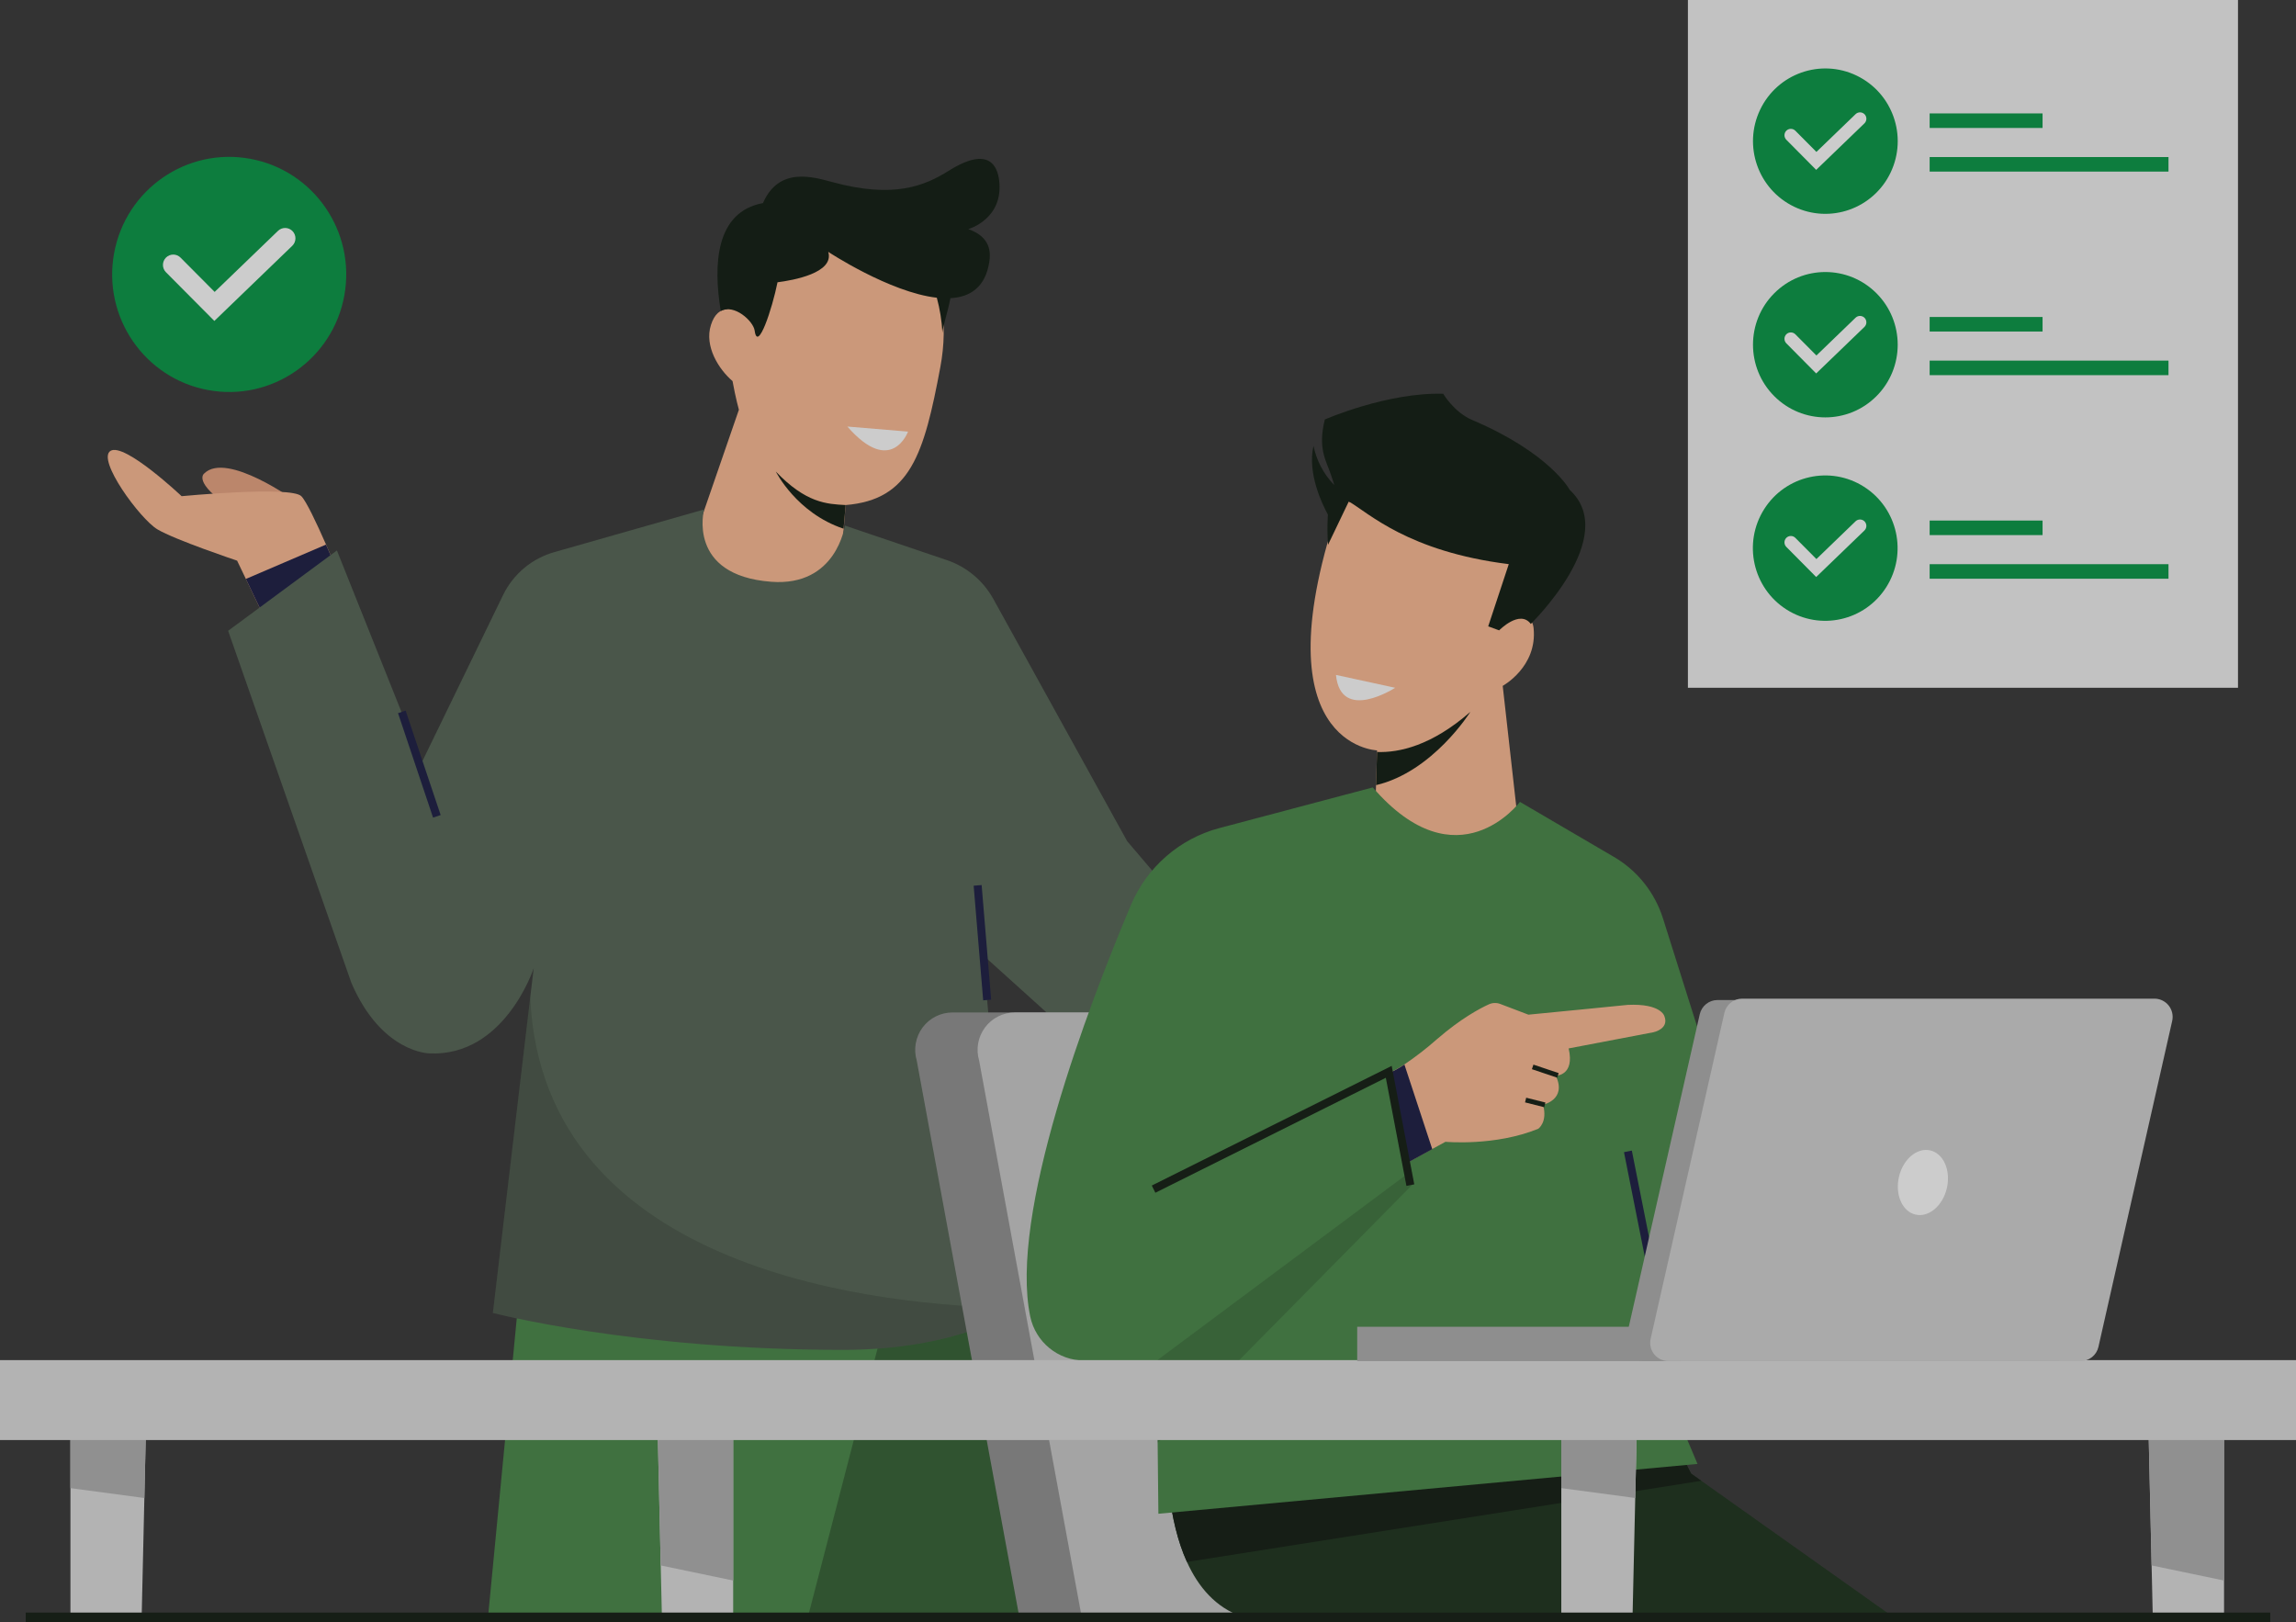 <svg width="385" height="272" viewBox="0 0 385 272" fill="none" xmlns="http://www.w3.org/2000/svg">
<rect x="0" y="0" width="385" height="272" fill="#333333" stroke="none"/>
<g opacity="0.75" clip-path="url(#clip0_182_1071)">
<path d="M256.078 223.099C256.078 223.099 258.195 226.136 256.062 226.362C256.062 226.362 255.794 229.375 251.786 226.81C251.786 226.81 251.218 228.321 248.929 227.114L240.313 222.757C238.984 222.086 237.884 221.033 237.153 219.731L228.086 203.613L227.321 203.215L224.663 201.838L216.913 197.812L225.497 187.789L230.283 191.658L231.452 192.601L234.792 195.296C234.792 195.296 237.767 191.936 243.913 195.635C248.178 198.192 250.949 199.647 252.765 200.059C252.895 200.09 253.014 200.156 253.109 200.25C253.203 200.344 253.27 200.463 253.302 200.593C253.334 200.723 253.329 200.859 253.288 200.987C253.247 201.114 253.172 201.228 253.071 201.315C251.872 202.339 249.477 203.643 245.598 202.635L242.201 200.666L246.569 211.424L256.175 220.55C256.175 220.55 258.621 223.199 256.078 223.099Z" fill="#5EB95E"/>
<path d="M122.835 63.9C120.509 61.912 118.079 58.048 119.211 54.494C119.806 52.608 120.82 51.902 121.918 51.848C122.29 44.094 125.024 36.315 134.166 35.041C153.25 32.376 160.426 46.896 157.684 61.527C154.943 76.157 152.662 83.796 141.801 84.682L140.191 104.556L113.148 99.847L123.9 68.702C123.9 68.702 123.358 66.794 122.835 63.9Z" fill="#FEB991"/>
<path d="M126.542 55.432C126.328 53.848 123.114 50.905 120.858 52.15C119.576 44.369 119.981 35.512 127.937 34.052C130.62 27.884 136.363 29.671 139.641 30.549C149.814 33.3 154.969 31.215 159.122 28.612C166.003 24.301 167.272 28.089 167.535 30.229C168.339 36.746 162.363 38.419 162.363 38.419C166.15 39.732 166.137 42.353 165.88 43.978C165.206 48.192 162.66 49.814 159.372 49.997C158.873 52.549 158.012 54.987 158.03 55.796C157.923 53.81 157.608 51.841 157.091 49.922C149.18 49.027 138.887 42.232 138.887 42.232C139.923 45.773 132.986 46.996 130.376 47.33C129.493 51.733 127.047 59.177 126.542 55.432Z" fill="#0A160B"/>
<path d="M49.652 84.076C49.652 84.076 38.017 75.602 34.23 79.401C34.23 79.401 32.194 80.862 38.884 85.243L49.652 84.076Z" fill="#E8A17E"/>
<path d="M114.836 206.93L108.666 271.057H172.779L166.073 209.625L114.836 206.93Z" fill="#2F5D2F"/>
<path d="M58.236 99.706L45.724 106.442L41.228 97.074L39.761 94.008C39.761 94.008 29.299 90.505 26.38 88.748C23.462 86.992 16.187 77.06 18.526 75.6C20.865 74.139 30.453 83.195 30.453 83.195C30.453 83.195 48.78 81.444 50.526 83.195C51.355 84.028 53.064 87.649 54.665 91.294C56.439 95.336 58.08 99.397 58.236 99.706Z" fill="#FEB991"/>
<path d="M88.01 206.93L81.84 271.057H135.491L152.123 206.93H88.01Z" fill="#448544"/>
<path d="M58.236 99.706L45.724 106.442L41.228 97.074L54.665 91.311C56.439 95.336 58.08 99.397 58.236 99.706Z" fill="#15173F"/>
<path d="M231.455 192.601L227.327 203.215L224.671 201.838L216.905 197.812L225.5 187.789L230.288 191.658L231.455 192.601Z" fill="#0C170C"/>
<path d="M230.594 189.821L220.668 205.448L177.879 171.919L164.871 160.182L170.048 219.297L170.099 219.869C169.876 220.014 160.27 226.335 141.396 226.335C106.254 226.335 82.647 220.138 82.647 220.138L88.911 167.22L89.49 162.349C89.343 162.788 84.472 177.149 72.054 176.629C72.054 176.629 64.006 176.629 58.909 164.774L38.253 105.766L56.495 92.294L70.713 127.86L84.359 99.768C85.213 98.013 86.43 96.462 87.929 95.216C89.428 93.971 91.174 93.061 93.05 92.547L118.06 85.423C118.06 85.423 115.109 96.47 129.327 97.548C140.304 98.381 141.667 88.118 141.667 88.118L158.779 93.916C162.095 95.04 164.874 97.366 166.572 100.439L189.014 141.052L230.594 189.821Z" fill="#516251"/>
<path d="M142.09 71.52L152.263 72.369C152.263 72.369 149.467 79.978 142.09 71.52Z" fill="white"/>
<path d="M68.015 119.149L66.744 119.579L72.618 137.093L73.89 136.663L68.015 119.149Z" fill="#15173F"/>
<g opacity="0.15">
<path d="M170.096 219.866C169.874 220.012 160.268 226.333 141.393 226.333C106.251 226.333 82.645 220.135 82.645 220.135L88.909 167.217C90.95 213.806 148.834 218.966 170.048 219.298L170.096 219.866Z" fill="black"/>
</g>
<path d="M164.603 148.397L163.266 148.51L164.863 167.727L166.199 167.615L164.603 148.397Z" fill="#15173F"/>
<path d="M226.972 174.225L245.214 271.057H170.907L153.722 177.831C153.444 176.894 153.387 175.905 153.557 174.942C153.727 173.98 154.118 173.07 154.699 172.286C155.281 171.502 156.037 170.866 156.907 170.427C157.776 169.989 158.736 169.761 159.71 169.761H220.985C222.328 169.76 223.636 170.194 224.714 170.998C225.793 171.802 226.584 172.934 226.972 174.225Z" fill="#8F8F8F"/>
<path d="M237.434 174.225L255.676 271.057H181.369L164.184 177.831C163.906 176.894 163.849 175.905 164.019 174.942C164.188 173.98 164.58 173.07 165.161 172.286C165.743 171.502 166.499 170.866 167.369 170.427C168.238 169.989 169.198 169.761 170.171 169.761H231.447C232.79 169.76 234.098 170.194 235.176 170.998C236.254 171.802 237.046 172.934 237.434 174.225Z" fill="#C9C9C9"/>
<path d="M317.372 271.057H208.237C203.889 269.535 200.965 266.164 199.031 261.896C192.743 248.031 196.925 224.713 196.925 224.713L273.646 227.677L283.572 247.077L285.281 248.292L317.372 271.057Z" fill="#172E17"/>
<path d="M285.281 248.292L199.031 261.896C192.743 248.031 196.925 224.713 196.925 224.713L273.646 227.677L283.572 247.077L285.281 248.292Z" fill="#0C170C"/>
<path d="M251.979 115L254.842 140.467L230.47 140.648L230.739 131.646L230.905 126.087V125.818C230.905 125.818 210.558 125.144 224.866 83.817L255.55 91.141L251.703 103.805C251.703 103.805 256.8 101.695 257.159 105.332C257.819 111.818 251.979 115 251.979 115Z" fill="#FEB991"/>
<path d="M277.134 227.677L284.645 245.46L194.242 253.813L194.116 241.909L193.974 228.216H193.867L181.744 228.122C179.636 228.109 177.596 227.372 175.962 226.035C174.327 224.698 173.197 222.84 172.758 220.769C169.187 203.616 182.369 168.971 189.628 151.765C190.955 148.617 192.981 145.817 195.552 143.578C198.123 141.339 201.17 139.721 204.46 138.848L230.189 132.026C244.406 148.462 254.868 134.451 254.868 134.451L270.637 143.682C274.559 145.977 277.49 149.657 278.859 154.004L285.318 174.463L297.256 228.216L277.134 227.677Z" fill="#448544"/>
<path d="M277.252 173.08L263.034 175.791C264.107 180.371 260.888 180.371 260.888 180.371C262.766 184.413 258.742 185.221 258.742 185.221C259.547 188.185 257.937 189.263 257.937 189.263C250.694 192.227 242.378 191.448 242.378 191.448L240.133 192.671L235.946 194.962L232.968 179.873C233.839 179.485 234.674 179.023 235.465 178.491C237.403 177.184 239.252 175.751 241.002 174.201C244.973 170.774 248.141 169.082 249.664 168.395C249.962 168.259 250.284 168.184 250.611 168.174C250.938 168.164 251.263 168.219 251.569 168.335L256.288 170.13C259.238 169.861 272.92 168.492 272.92 168.492C278.553 168.222 279.089 170.378 279.089 170.378C279.932 172.536 277.252 173.08 277.252 173.08Z" fill="#FEB991"/>
<g opacity="0.15">
<path d="M236.892 198.578L194.113 241.909L193.971 228.216H193.864L235.819 196.961L232.869 181.603L236.892 198.578Z" fill="black"/>
</g>
<path d="M240.168 192.682L235.98 194.972L233.003 179.884C233.873 179.496 234.709 179.034 235.5 178.501L240.168 192.682Z" fill="#15173F"/>
<path d="M193.733 199.989L193.137 198.782L233.362 178.72L237.15 198.586L235.833 198.839L232.378 180.714L193.733 199.989Z" fill="#0C170C"/>
<path d="M273.63 192.922L272.315 193.186L278.619 224.846L279.934 224.582L273.63 192.922Z" fill="#15173F"/>
<path d="M263.225 82.152C263.225 82.152 259.965 75.993 246.861 70.418C243.816 69.125 242.003 66.024 242.003 66.024C232.614 65.754 222.152 70.335 222.152 70.335C220.926 75.257 222.383 77.23 223.174 79.595C223.493 80.541 223.71 81.212 223.71 81.212L223.678 81.279C221.944 79.474 220.755 77.213 220.25 74.756C219.177 79.404 221.784 84.669 222.664 86.28C222.558 87.971 222.564 89.667 222.683 91.356L226.17 84.082C229.459 85.968 236.077 92.48 252.996 94.59C251.448 99.243 249.546 105.02 249.546 105.02L251.379 105.693C251.379 105.693 254.844 102.145 256.69 104.616C256.685 104.599 271.723 90.001 263.225 82.152Z" fill="#0A160B"/>
<path d="M257.129 178.506L256.873 179.272L261.111 180.698L261.366 179.931L257.129 178.506Z" fill="#0C170C"/>
<path d="M255.918 184.056L255.723 184.84L258.942 185.648L259.137 184.864L255.918 184.056Z" fill="#0C170C"/>
<path d="M224.019 113.165L233.944 115.32C233.944 115.32 224.824 121.248 224.019 113.165Z" fill="white"/>
<path d="M246.553 119.362C246.553 119.362 240.275 129.409 230.741 131.646L230.908 126.087C234.618 126.225 240.066 125.028 246.553 119.362Z" fill="#0A160B"/>
<path d="M24.64 232.177L24.43 241.456L24.208 251.175L23.757 271.057H11.809V232.177H24.64Z" fill="#DDDDDD"/>
<path d="M24.64 232.177L24.21 251.175L11.806 249.515V232.177H24.64Z" fill="#AFAFAF"/>
<path d="M122.942 232.433V271.057H110.989L110.793 262.478L110.315 241.456L110.112 232.433H122.942Z" fill="#DDDDDD"/>
<path d="M122.945 232.433V265.013L110.793 262.478L110.109 232.433H122.945Z" fill="#AFAFAF"/>
<path d="M274.634 232.177L274.424 241.456L274.202 251.175L273.751 271.057H261.803V232.177H274.634Z" fill="#DDDDDD"/>
<path d="M372.936 232.433V271.057H360.983L360.787 262.478L360.31 241.456L360.106 232.433H372.936Z" fill="#DDDDDD"/>
<path d="M274.634 232.177L274.202 251.175L261.8 249.515V232.177H274.634Z" fill="#AFAFAF"/>
<path d="M372.936 232.433V265.013L360.787 262.478L360.103 232.433H372.936Z" fill="#AFAFAF"/>
<path d="M385 228.052H0V241.456H385V228.052Z" fill="#DDDDDD"/>
<path d="M360.114 171.396L347.747 225.845C347.593 226.519 347.215 227.121 346.676 227.551C346.138 227.982 345.469 228.216 344.78 228.216H275.624C275.168 228.217 274.717 228.114 274.306 227.916C273.895 227.718 273.534 227.43 273.249 227.073C272.964 226.715 272.762 226.298 272.66 225.852C272.558 225.405 272.556 224.942 272.657 224.495L285.023 170.047C285.178 169.373 285.556 168.772 286.095 168.342C286.634 167.911 287.302 167.677 287.99 167.678H357.147C357.603 167.677 358.053 167.779 358.464 167.977C358.875 168.174 359.237 168.462 359.522 168.82C359.807 169.177 360.008 169.594 360.111 170.04C360.213 170.486 360.214 170.95 360.114 171.396Z" fill="#ACACAC"/>
<path d="M281.895 222.461H227.581V228.216H281.895V222.461Z" fill="#ACACAC"/>
<path d="M364.24 171.181L351.873 225.834C351.719 226.512 351.341 227.117 350.8 227.549C350.259 227.982 349.587 228.217 348.895 228.216H279.749C279.292 228.216 278.841 228.113 278.429 227.914C278.017 227.715 277.656 227.425 277.371 227.066C277.086 226.708 276.885 226.289 276.783 225.841C276.681 225.394 276.681 224.929 276.782 224.482L289.149 169.826C289.302 169.15 289.678 168.546 290.218 168.114C290.757 167.682 291.426 167.446 292.116 167.446H361.27C361.727 167.446 362.178 167.55 362.59 167.749C363.002 167.948 363.364 168.237 363.649 168.596C363.935 168.955 364.136 169.373 364.238 169.821C364.34 170.268 364.341 170.733 364.24 171.181Z" fill="#D1D1D1"/>
<path d="M326.458 199.202C327.139 196.23 325.892 193.403 323.671 192.89C321.451 192.376 319.098 194.37 318.417 197.342C317.735 200.315 318.982 203.141 321.203 203.655C323.423 204.169 325.776 202.175 326.458 199.202Z" fill="white"/>
<path d="M57.734 49.573C59.69 38.867 52.635 28.594 41.975 26.629C31.316 24.664 21.089 31.751 19.132 42.457C17.176 53.163 24.231 63.436 34.891 65.401C45.55 67.366 55.777 60.279 57.734 49.573Z" fill="#009641"/>
<path d="M35.944 53.813L27.829 45.648C27.668 45.487 27.541 45.296 27.454 45.086C27.367 44.875 27.323 44.649 27.323 44.421C27.323 44.193 27.367 43.968 27.454 43.757C27.541 43.546 27.668 43.355 27.829 43.194C27.989 43.032 28.18 42.904 28.389 42.817C28.599 42.729 28.824 42.684 29.051 42.684C29.278 42.684 29.503 42.729 29.712 42.817C29.922 42.904 30.113 43.032 30.273 43.194L35.992 48.947L46.615 38.708C46.779 38.55 46.972 38.426 47.183 38.343C47.395 38.26 47.62 38.22 47.847 38.225C48.074 38.229 48.298 38.279 48.506 38.371C48.714 38.462 48.902 38.594 49.059 38.759C49.216 38.923 49.34 39.117 49.422 39.329C49.505 39.541 49.545 39.767 49.541 39.995C49.536 40.223 49.487 40.447 49.396 40.656C49.305 40.865 49.174 41.053 49.011 41.211L35.944 53.813Z" fill="white"/>
<path d="M375.273 0H283.033V115.32H375.273V0Z" fill="#F2F2F2"/>
<path d="M317.024 28.933C319.92 22.863 317.368 15.585 311.325 12.677C305.282 9.768 298.035 12.331 295.14 18.401C292.245 24.471 294.796 31.749 300.84 34.657C306.883 37.566 314.129 35.002 317.024 28.933Z" fill="#009641"/>
<path d="M304.542 28.483L299.536 23.433C299.337 23.231 299.225 22.959 299.225 22.675C299.225 22.391 299.337 22.118 299.536 21.916C299.737 21.716 300.008 21.604 300.291 21.604C300.574 21.604 300.845 21.716 301.046 21.916L304.582 25.473L311.152 19.136C311.356 18.94 311.63 18.833 311.913 18.838C312.196 18.844 312.465 18.961 312.662 19.165C312.858 19.371 312.965 19.646 312.959 19.931C312.954 20.216 312.836 20.487 312.632 20.685L304.542 28.483Z" fill="white"/>
<path d="M342.503 19.017H323.569V21.456H342.503V19.017Z" fill="#009641"/>
<path d="M363.62 26.332H323.569V28.771H363.62V26.332Z" fill="#009641"/>
<path d="M314.66 66.415C319.398 61.656 319.398 53.94 314.66 49.181C309.922 44.421 302.239 44.421 297.501 49.181C292.763 53.94 292.763 61.656 297.501 66.415C302.239 71.175 309.922 71.175 314.66 66.415Z" fill="#009641"/>
<path d="M304.542 62.615L299.536 57.566C299.337 57.364 299.225 57.092 299.225 56.807C299.225 56.523 299.337 56.251 299.536 56.049C299.737 55.849 300.008 55.737 300.291 55.737C300.574 55.737 300.845 55.849 301.046 56.049L304.582 59.605L311.152 53.268C311.357 53.073 311.63 52.966 311.913 52.972C312.196 52.978 312.465 53.096 312.662 53.301C312.857 53.506 312.963 53.781 312.958 54.065C312.952 54.349 312.835 54.62 312.632 54.818L304.542 62.615Z" fill="white"/>
<path d="M342.503 53.15H323.569V55.588H342.503V53.15Z" fill="#009641"/>
<path d="M363.62 60.465H323.569V62.904H363.62V60.465Z" fill="#009641"/>
<path d="M316.304 98.439C319.896 92.756 318.221 85.226 312.564 81.618C306.907 78.011 299.409 79.693 295.818 85.375C292.226 91.057 293.901 98.588 299.558 102.195C305.215 105.803 312.713 104.121 316.304 98.439Z" fill="#009641"/>
<path d="M304.542 96.748L299.536 91.701C299.336 91.499 299.224 91.226 299.224 90.941C299.224 90.657 299.336 90.383 299.536 90.182C299.737 89.982 300.008 89.87 300.291 89.87C300.574 89.87 300.845 89.982 301.046 90.182L304.582 93.738L311.151 87.401C311.357 87.205 311.63 87.099 311.913 87.105C312.196 87.111 312.465 87.229 312.662 87.433C312.857 87.639 312.963 87.914 312.958 88.198C312.952 88.482 312.835 88.752 312.632 88.95L304.542 96.748Z" fill="white"/>
<path d="M342.503 87.282H323.569V89.721H342.503V87.282Z" fill="#009641"/>
<path d="M363.62 94.598H323.569V97.036H363.62V94.598Z" fill="#009641"/>
<path d="M380.678 270.383H4.314V272H380.678V270.383Z" fill="#0C170C"/>
<path d="M130.094 79.07C130.094 79.07 133.557 86.027 141.452 88.648L141.801 84.682C138.643 84.515 135.151 84.356 130.094 79.07Z" fill="#0A160B"/>
</g>
<defs>
<clipPath id="clip0_182_1071">
<rect width="385" height="272" fill="white"/>
</clipPath>
</defs>
</svg>
